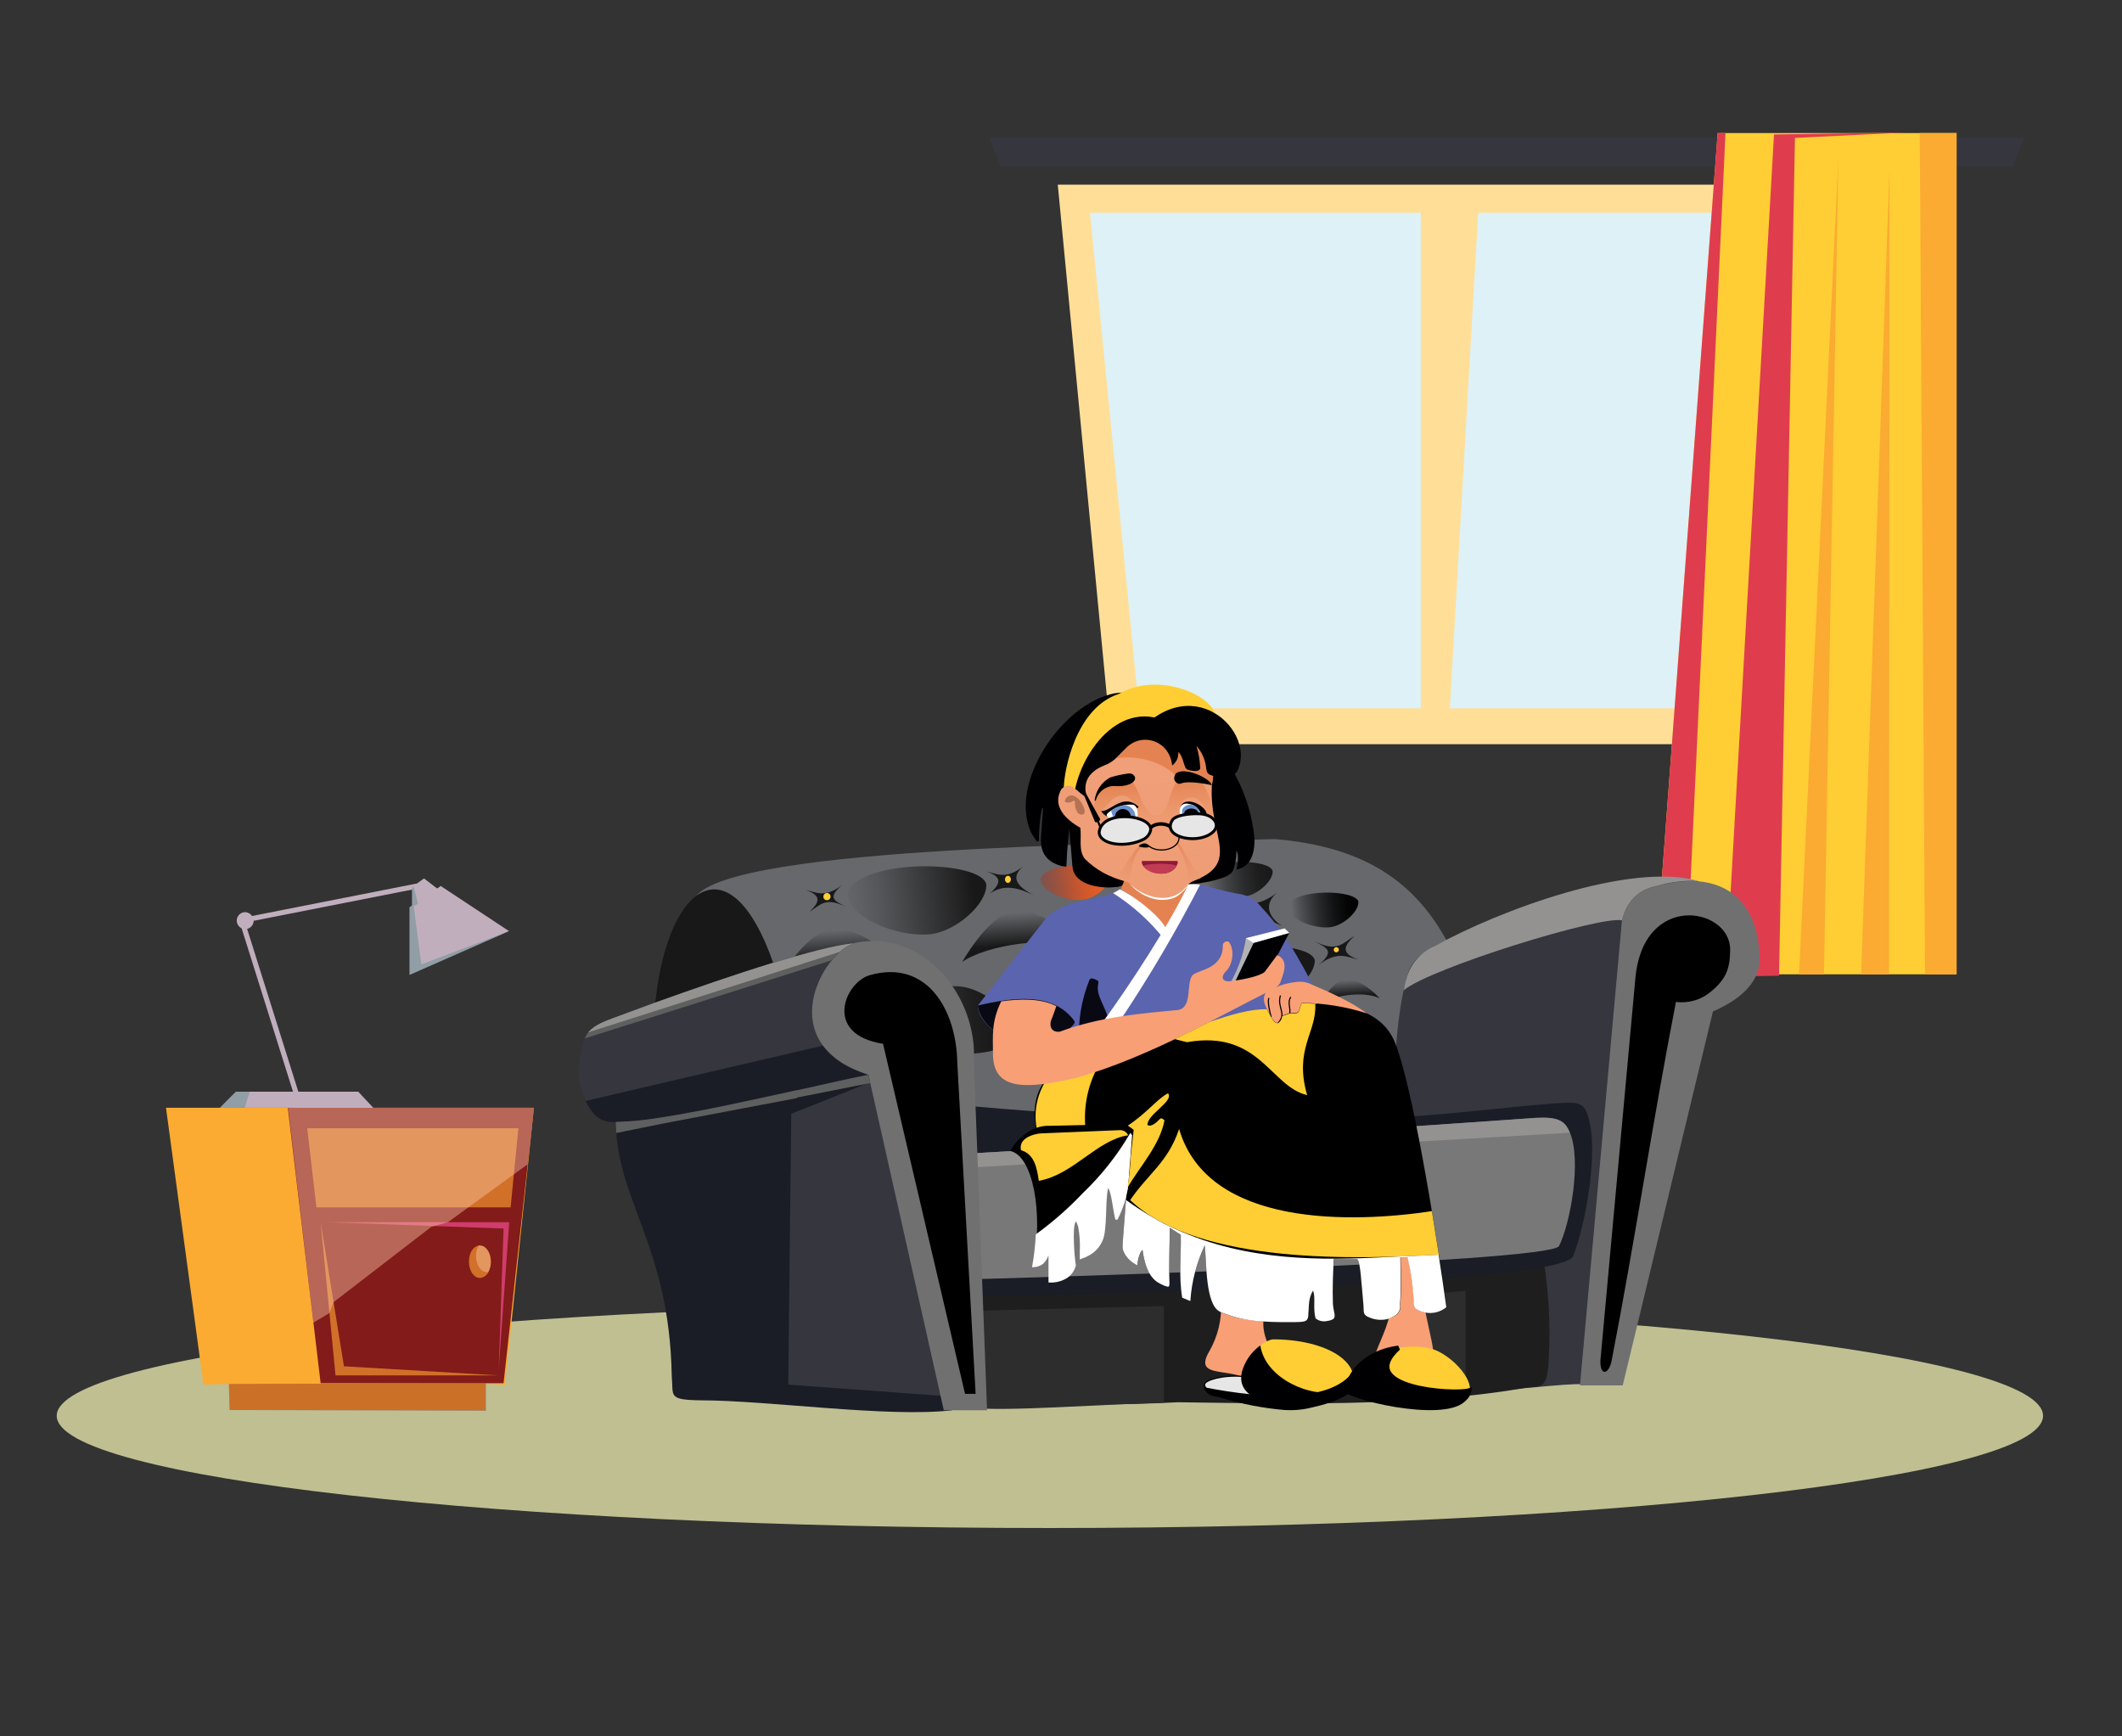 <svg width="550" height="450" viewBox="0 0 550 450" fill="none" xmlns="http://www.w3.org/2000/svg">
<rect x="0" y="0" width="550" height="450" fill="#333333" stroke="none"/>
<path d="M272.121 395.998C414.289 395.998 529.539 382.978 529.539 366.917C529.539 350.856 414.289 337.836 272.121 337.836C129.953 337.836 14.703 350.856 14.703 366.917C14.703 382.978 129.953 395.998 272.121 395.998Z" fill="#BFBF92"/>
<path d="M524.73 35.627L521.69 43.103H259.387L256.347 35.627H524.73Z" fill="#35363E"/>
<path d="M452.587 192.868L462.58 47.861H274.164L288.082 192.868H452.587Z" fill="#FFDF98"/>
<path d="M445 183.561L454.108 55.139H282.513L295.184 183.561H445Z" fill="#DDF1F6"/>
<path d="M383.473 49.07L375.648 185.791H368.26V49.07H383.473Z" fill="#FFDF98"/>
<path d="M428.876 252.501H507.124V34.48H445.199L428.876 252.501Z" fill="#FFCE34"/>
<g style="mix-blend-mode:screen">
<path d="M447.305 253.074L461.11 252.874L465.234 35.739L494.465 34.318L459.802 34.842L447.305 253.074Z" fill="#DF3D4E"/>
</g>
<g style="mix-blend-mode:screen">
<path d="M428.876 252.501H437.063L447.23 34.48H445.199L428.876 252.501Z" fill="#DF3D4E"/>
</g>
<path d="M507.123 34.48H497.579L498.95 252.501H507.123V34.48Z" fill="#FBAB31"/>
<path d="M489.742 43.59L482.378 252.502H489.629L489.742 43.59Z" fill="#FBAB31"/>
<path d="M466.293 252.5H472.76L476.486 40.959L466.293 252.5Z" fill="#FBAB31"/>
<path d="M59.496 365.424L59.322 358.658L52.73 358.845L43.024 287.09H138.391L130.89 358.845L125.757 358.658V365.424H59.496Z" fill="#FBAB31"/>
<g style="mix-blend-mode:screen">
<path d="M74.597 287.09L83.107 358.472H130.516L138.391 287.09H74.597Z" fill="#821B19"/>
</g>
<path d="M79.631 292.396L82.011 312.893H132.348L134.366 292.396H79.631Z" fill="#D17028"/>
<path d="M83.107 316.742L86.957 356.451H129.233L89.15 354.084L83.107 316.742Z" fill="#D17028"/>
<g style="mix-blend-mode:screen" opacity="0.71">
<path d="M84.764 316.742H131.987L129.233 355.355L130.516 318.387L84.764 316.742Z" fill="#EF498D"/>
</g>
<path d="M127.227 326.985C127.241 327.933 127.009 328.869 126.554 329.701C126.359 330.122 126.055 330.482 125.674 330.745C125.293 331.008 124.848 331.164 124.386 331.197C122.816 331.197 121.545 329.315 121.545 326.985C121.545 324.655 122.641 323.06 124.037 322.811H124.373C125.956 322.774 127.227 324.668 127.227 326.985Z" fill="#D17028"/>
<g style="mix-blend-mode:overlay" opacity="0.44">
<path d="M127.226 326.985C127.241 327.933 127.009 328.869 126.553 329.701C126.442 329.713 126.329 329.713 126.217 329.701C124.647 329.701 123.376 327.807 123.376 325.49C123.368 324.542 123.599 323.608 124.049 322.773H124.385C125.955 322.773 127.226 324.667 127.226 326.985Z" fill="#FCC6A6"/>
</g>
<g style="mix-blend-mode:multiply" opacity="0.41">
<path d="M59.495 365.423L59.32 358.658L125.942 358.471V365.61L59.495 365.423Z" fill="#821B19"/>
</g>
<g style="mix-blend-mode:overlay" opacity="0.44">
<path d="M136.771 301.73L116.1 316.744L111.802 317.94L86.459 337.465L85.387 340.28L81.238 342.772L74.697 287.09H138.391L136.771 301.73Z" fill="#FCC6A6"/>
</g>
<path d="M131.924 241.301L131.725 241.388L106.158 252.639V235.12L106.806 234.672L108.214 233.713L113.297 230.261L114.232 229.613L131.924 241.301Z" fill="#C1AEBD"/>
<path d="M76.69 285.295L61.838 238.072L107.989 228.977L108.25 230.26L63.532 239.069L77.948 284.908L76.69 285.295Z" fill="#C1AEBD"/>
<path d="M96.762 287.101L63.445 287.088H57.003L61.153 282.914H92.85L96.762 287.101Z" fill="#C1AEBD"/>
<path d="M114.455 231.145L107.39 235.992L106.805 236.391V229.874L107.166 229.612L109.907 227.656L113.296 230.26L114.455 231.145Z" fill="#C1AEBD"/>
<path d="M65.738 238.795C65.697 239.218 65.534 239.62 65.269 239.952C65.004 240.284 64.648 240.532 64.245 240.665C63.842 240.799 63.408 240.812 62.997 240.704C62.587 240.596 62.216 240.371 61.931 240.057C61.645 239.742 61.458 239.351 61.39 238.932C61.323 238.512 61.379 238.082 61.551 237.694C61.723 237.306 62.004 236.976 62.361 236.745C62.717 236.513 63.133 236.39 63.557 236.391C64.165 236.423 64.734 236.694 65.143 237.144C65.551 237.594 65.765 238.188 65.738 238.795Z" fill="#C1AEBD"/>
<g style="mix-blend-mode:multiply" opacity="0.38">
<path d="M131.725 241.388L106.158 252.639V235.12L106.806 234.672V230.124L107.167 229.613L108.214 233.713L108.338 234.211L107.242 234.859L107.391 235.993L109.21 249.935L131.725 241.388Z" fill="#418380"/>
</g>
<g style="mix-blend-mode:multiply" opacity="0.38">
<path d="M64.728 282.914L63.445 287.088H57.003L61.153 282.914H64.728Z" fill="#418380"/>
</g>
<path fill-rule="evenodd" clip-rule="evenodd" d="M330.382 217.451C373.592 221.04 380.408 249.572 389.74 291.35L207.492 301.318C206.246 283.438 203.293 235.941 179.707 233.699C182.971 219.619 287.907 218.784 330.382 217.451Z" fill="#66686C"/>
<path fill-rule="evenodd" clip-rule="evenodd" d="M170.013 258.42C167.197 273.259 172.817 294.129 175.408 307.748C185.675 305.58 197.225 304.72 207.492 302.552C206.844 289.881 206.807 265.509 200.34 249.337C189.451 218.424 173.539 228.454 170.013 258.42Z" fill="#181818"/>
<path fill-rule="evenodd" clip-rule="evenodd" d="M159.571 289.792L226.218 275.713C233.071 305.043 239.924 336.155 246.789 365.485C230.23 367.429 199.243 362.931 181.687 362.906C172.965 362.794 174.598 361.785 174.112 356.738C173.539 322.362 159.571 311.36 159.571 289.792Z" fill="#1A1D26"/>
<path fill-rule="evenodd" clip-rule="evenodd" d="M150.626 272.387C149.906 275.006 149.776 277.752 150.243 280.428C150.711 283.103 151.765 285.642 153.329 287.862C153.92 288.73 154.71 289.443 155.634 289.942C156.558 290.441 157.588 290.71 158.637 290.728C171.533 291.376 211.03 281.196 226.244 278.268C232.175 270.269 230.468 254.482 223.677 244.365C214.145 243.879 178.585 256.576 158.687 263.927C152.931 266.045 151.573 267.553 150.626 272.387Z" fill="#35363E"/>
<path fill-rule="evenodd" clip-rule="evenodd" d="M358.367 360.028C363.251 326.773 357.931 273.47 365.095 251.765C367.425 245.872 374.689 244.09 381.007 241.137C396.693 233.898 422.634 224.491 440.327 228.416C433.375 271.028 420.242 316.494 413.277 359.044C408.194 357.175 377.779 363.417 358.367 360.028Z" fill="#35363E"/>
<path fill-rule="evenodd" clip-rule="evenodd" d="M252.871 328.268L399.347 322.475C401.324 332.467 402.007 342.672 401.378 352.839C400.979 361.062 398.799 358.882 394.588 359.804C365.544 364.713 332.289 363.741 305.251 363.405C272.183 365.149 254.366 361.897 252.92 364.763C252.895 352.602 252.879 340.437 252.871 328.268Z" fill="#1E1E1E"/>
<path fill-rule="evenodd" clip-rule="evenodd" d="M245.681 286.092C246.079 299.548 246.416 322.599 246.815 336.055C264.158 335.607 401.315 333.725 407.67 325.726C410.76 318.163 414.622 298.115 411.52 289.032C410.274 285.294 408.504 285.655 402.574 285.979C388.046 287.126 373.206 289.194 358.317 289.717C320.732 290.972 283.106 289.761 245.681 286.092Z" fill="#1A1D26"/>
<path fill-rule="evenodd" clip-rule="evenodd" d="M245.606 299.261C246.005 310.06 246.4 320.858 246.79 331.657C261.007 331.358 401.702 327.209 404.082 322.935C407.085 316.867 409.925 300.806 406.91 293.517C405.664 290.515 403.97 289.418 398.188 289.68C347.141 293.318 298.61 296.284 245.606 299.261Z" fill="#787878"/>
<path fill-rule="evenodd" clip-rule="evenodd" d="M266.04 301.728C265.45 300.361 264.524 299.165 263.349 298.252L253.306 298.825L249.431 299.049L245.693 299.261H245.581C245.581 300.507 245.668 301.753 245.718 302.924H245.805L249.543 302.7L253.356 302.476L266.04 301.728Z" fill="#939291"/>
<path fill-rule="evenodd" clip-rule="evenodd" d="M225.907 280.336L205.087 288.647L204.302 358.845L244.522 361.785L225.907 280.336Z" fill="#35363E"/>
<path fill-rule="evenodd" clip-rule="evenodd" d="M252.883 339.705L301.663 338.459V363.54C285.304 363.914 259.574 365.933 251.725 364.786L252.883 339.705Z" fill="#2D2D2D"/>
<path fill-rule="evenodd" clip-rule="evenodd" d="M202.459 253.011C204.951 248.824 210.184 241.435 216.165 240.551C223.989 240.9 231.764 248.027 234.281 251.017C225.647 246.544 208.215 248.824 202.459 253.011Z" fill="url(#paint0_linear_4649_23961)"/>
<path fill-rule="evenodd" clip-rule="evenodd" d="M227.552 266.53C227.552 259.901 240.498 254.942 248.734 255.64C255.599 256.238 263.76 263.527 263.561 268.56C262.34 274.765 231.49 275.563 227.552 266.53Z" fill="url(#paint1_linear_4649_23961)"/>
<path fill-rule="evenodd" clip-rule="evenodd" d="M312.678 250.446C312.678 255.629 322.795 259.504 329.199 258.956C334.557 258.495 340.936 252.801 340.774 248.864C339.865 243.992 315.755 243.394 312.678 250.446Z" fill="#181818"/>
<path fill-rule="evenodd" clip-rule="evenodd" d="M221.473 244.376C238.991 240.638 253.444 257.808 252.422 275.314L255.836 365.485H244.623L225.073 278.504C199.892 270.504 213.174 246.831 221.473 244.376Z" fill="#707071"/>
<path fill-rule="evenodd" clip-rule="evenodd" d="M225.384 252.738C240.112 248.501 247.912 261.547 248.123 275.477L252.871 361.225H250.129L228.873 270.505C213.311 268.088 218.93 254.657 225.384 252.738Z" fill="black"/>
<path fill-rule="evenodd" clip-rule="evenodd" d="M409.514 359.044L420.391 238.533C421.75 233.076 425.251 230.36 429.562 229.612C447.628 224.716 456.076 234.472 456.076 248.912C455.927 253.66 452.525 258.432 443.978 262.12L420.591 359.044H409.514Z" fill="#707071"/>
<path fill-rule="evenodd" clip-rule="evenodd" d="M414.809 352.589L423.842 253.858C425.724 230.957 448.438 235.094 448.438 246.071C448.438 251.129 447.279 253.783 443.554 256.898C442.306 257.979 440.844 258.784 439.264 259.258C437.683 259.733 436.02 259.867 434.383 259.652C428.427 290.253 423.668 322.037 417.712 352.651C417.014 356.215 414.672 356.763 414.809 352.589Z" fill="black"/>
<path fill-rule="evenodd" clip-rule="evenodd" d="M398.201 289.719L389.479 290.33L367.051 291.875C367.051 292.099 367.151 292.336 367.188 292.56C367.413 293.632 367.624 294.728 367.836 295.837L406.848 293.557C405.689 290.517 403.969 289.42 398.201 289.719Z" fill="#939291"/>
<path fill-rule="evenodd" clip-rule="evenodd" d="M364.248 335.82L379.873 334.574V359.643C374.639 360.017 369.581 359.132 364.248 359.643V335.82Z" fill="#2D2D2D"/>
<path fill-rule="evenodd" clip-rule="evenodd" d="M249.369 249.311C251.861 245.124 257.418 236.739 263.411 235.842C271.248 236.191 279.023 243.318 281.54 246.308C272.881 241.86 255.126 245.124 249.369 249.311Z" fill="url(#paint2_linear_4649_23961)"/>
<path fill-rule="evenodd" clip-rule="evenodd" d="M342.02 260.201C343.266 258.17 345.92 254.108 348.823 253.672C352.623 253.846 356.386 257.31 357.607 258.743C353.408 256.587 344.799 258.17 342.02 260.201Z" fill="url(#paint3_linear_4649_23961)"/>
<path fill-rule="evenodd" clip-rule="evenodd" d="M311.506 226.809C311.506 230.198 318.11 232.728 322.296 232.379C325.81 232.08 329.971 228.354 329.859 225.775C329.286 222.598 313.512 222.199 311.506 226.809Z" fill="url(#paint4_linear_4649_23961)"/>
<path fill-rule="evenodd" clip-rule="evenodd" d="M269.666 227.655C269.666 231.044 276.282 233.573 280.456 233.212C283.97 232.913 288.131 229.2 288.032 226.621C287.434 223.444 271.684 223.045 269.666 227.655Z" fill="url(#paint5_linear_4649_23961)"/>
<path fill-rule="evenodd" clip-rule="evenodd" d="M333.722 234.769C333.722 238.146 340.338 240.688 344.524 240.326C348.025 240.027 352.187 236.302 352.087 233.735C351.489 230.545 335.74 230.159 333.722 234.769Z" fill="url(#paint6_linear_4649_23961)"/>
<path fill-rule="evenodd" clip-rule="evenodd" d="M320.29 233.875C322.943 234.435 326.445 234.871 331.042 231.32C326.843 234.821 329.659 238.422 332.45 240.042C327.205 237.45 324.214 237.687 321.237 239.581C323.492 237.388 324.949 235.469 320.29 233.875Z" fill="#181818"/>
<path fill-rule="evenodd" clip-rule="evenodd" d="M325.547 236.142C325.774 236.123 325.985 236.015 326.134 235.843C326.283 235.671 326.359 235.447 326.345 235.22C326.359 234.991 326.283 234.766 326.135 234.591C325.986 234.417 325.775 234.307 325.547 234.285C325.32 234.307 325.111 234.418 324.964 234.592C324.817 234.767 324.745 234.992 324.762 235.22C324.745 235.446 324.818 235.67 324.965 235.842C325.112 236.015 325.321 236.123 325.547 236.142Z" fill="#F26122"/>
<path fill-rule="evenodd" clip-rule="evenodd" d="M319.604 224.641C320.075 223.024 320.252 221.336 320.127 219.657C321.299 220.505 321.373 222.311 320.875 224.953C322.52 224.492 324.862 223.246 324.862 217.477C324.341 211.68 322.645 206.05 319.878 200.93C316.826 189.953 306.073 177.531 288.853 179.985C275.285 182.789 261.866 202.974 267.46 215.496C267.859 216.38 268.569 217.128 268.993 217.988C268.905 214.972 269.454 209.64 270.077 208.817L270.675 209.415C270.5 211.683 270.338 213.938 270.164 216.206C269.989 218.698 270.014 220.679 272.008 222.56C273.184 223.512 274.605 224.112 276.107 224.292C276.261 220.122 276.636 215.963 277.228 211.833L278.263 224.579C278.749 229.563 286.424 230.011 289.302 229.563C290.673 229.7 292.13 227.968 293.551 228.18L306.97 228.853C310.491 228.843 313.984 228.232 317.299 227.046C318.819 226.273 319.317 225.912 319.604 224.641Z" fill="#000002" stroke="#000002" stroke-width="0.598" stroke-miterlimit="2.61"/>
<path fill-rule="evenodd" clip-rule="evenodd" d="M275.709 204.655H278.625C280.992 193.08 292.617 178.601 306.61 189.578L314.596 186.376C316.914 181.803 301.451 173.231 289.951 179.847C278.999 183.398 275.709 199.347 275.709 204.655Z" fill="#FFCE34"/>
<path fill-rule="evenodd" clip-rule="evenodd" d="M291.732 227.42L290.287 230.934C295.532 234.011 299.793 237.662 301.999 241.213C304.85 236.956 307.074 232.311 308.602 227.42H291.732Z" fill="#E48351"/>
<path fill-rule="evenodd" clip-rule="evenodd" d="M281.677 206.55C280.219 201.679 283.583 199.473 286.087 198.414C287.342 197.987 288.481 197.275 289.414 196.333L292.429 193.318C298.074 188.608 304.179 194.863 303.817 198.389C304.344 197.972 304.764 197.436 305.044 196.826C305.323 196.215 305.454 195.547 305.425 194.876C307.157 196.483 306.671 199.398 307.805 199.461L310.072 199.797C310.807 199.872 311.007 199.934 311.094 198.825C311.041 196.953 310.718 195.098 310.135 193.318C311.746 195.15 312.656 197.494 312.701 199.934L314.371 201.068C312.128 215.883 322.831 223.496 308.839 228.479C308.239 228.781 307.751 229.266 307.443 229.862C304.241 234.846 297.475 233.862 293.189 229.327C292.775 228.813 292.2 228.453 291.557 228.305C287.601 227.411 283.983 225.405 281.128 222.524C279.471 220.256 280.381 217.191 280.007 214.525C276.269 212.406 272.531 208.893 275.135 204.457C277.752 201.915 279.446 205.902 281.677 206.55Z" fill="url(#paint7_linear_4649_23961)"/>
<path fill-rule="evenodd" clip-rule="evenodd" d="M289.415 196.457C298.722 195.286 304.865 200.594 304.566 201.129L314.11 203.472C314.557 201.534 314.582 199.523 314.182 197.575C313.782 195.627 312.967 193.788 311.793 192.183C304.84 191.037 295.595 189.691 292.069 193.492C291.683 194.65 290.474 195.273 289.415 196.457Z" fill="#E48351"/>
<path fill-rule="evenodd" clip-rule="evenodd" d="M291.682 194.066C306.634 171.439 325.573 188.608 320.9 199.361C320.808 199.615 320.686 199.857 320.539 200.084C320.289 200.374 319.972 200.601 319.617 200.744C317.971 201.508 316.098 201.623 314.371 201.068C313.038 200.619 312.814 200.42 312.614 198.987C312.395 196.884 311.524 194.902 310.123 193.318C310.652 195.111 310.973 196.959 311.082 198.825C311.207 200.158 309.2 199.897 307.793 199.461C306.758 199.137 306.846 196.159 305.413 194.876C305.462 195.549 305.341 196.224 305.06 196.839C304.779 197.453 304.347 197.986 303.805 198.389C303.12 191.624 295.545 189.68 291.682 194.066Z" fill="#000002"/>
<path fill-rule="evenodd" clip-rule="evenodd" d="M293.502 202.636C294.934 204.418 295.52 206.822 296.243 208.193C299.009 213.414 301.8 211.42 302.896 207.57C303.382 205.863 304.217 203.384 304.927 202.785C305.817 202.212 306.827 201.85 307.879 201.727C308.93 201.604 309.996 201.723 310.995 202.075C313.405 205.127 314.531 208.997 314.135 212.865L303.332 214.261C302.549 213.785 301.641 213.552 300.725 213.592C299.809 213.632 298.926 213.943 298.186 214.485H285.502C284.705 212.965 284.256 211.445 283.409 209.912C283.535 207.645 284.412 205.484 285.901 203.77C288.27 202.66 290.912 202.266 293.502 202.636Z" fill="url(#paint8_linear_4649_23961)"/>
<path fill-rule="evenodd" clip-rule="evenodd" d="M293.264 200.669C295.32 201.703 293.264 203.97 288.729 203.534C287.593 203.557 286.498 203.958 285.615 204.674C284.733 205.389 284.114 206.378 283.857 207.484C283.996 206.267 284.424 205.101 285.107 204.084C285.79 203.067 286.707 202.229 287.782 201.64C289.123 201.207 290.498 200.89 291.893 200.693C292.342 200.58 292.811 200.571 293.264 200.669Z" fill="#000002" stroke="#000002" stroke-width="0.299" stroke-miterlimit="2.61"/>
<path fill-rule="evenodd" clip-rule="evenodd" d="M305.687 200.008C308.179 199.298 313.537 201.715 314.11 203.472C311.867 203.023 307.955 202.363 306.223 202.998C305.538 203.198 305.7 203.198 305.214 202.998C304.87 202.852 304.597 202.578 304.453 202.233C304.308 201.889 304.304 201.502 304.441 201.154C304.703 200.357 304.927 200.232 305.687 200.008Z" fill="#000002"/>
<path fill-rule="evenodd" clip-rule="evenodd" d="M290.287 230.421C286.637 233.275 274.688 232.814 270.551 238.682L253.444 260.586C253.444 264.063 257.394 267.14 259.362 268.374L270.788 274.691C293.489 277.594 319.555 265.695 342.257 258.942C338.756 252.712 334.357 242.943 326.994 235.156C324.863 232.527 323.405 232.004 319.792 231.418C315.842 230.733 310.759 228.627 307.968 229.263C306.248 233.1 305.015 237.411 301.999 241C302.099 238.944 294.897 232.751 290.287 230.421Z" fill="#5B64AE"/>
<path fill-rule="evenodd" clip-rule="evenodd" d="M324.863 244.378L334.158 241.773L327.342 254.744L319.269 256.065L324.863 244.378Z" fill="#000002"/>
<path fill-rule="evenodd" clip-rule="evenodd" d="M318.073 256.076H319.319L324.913 244.389C324.265 243.965 323.605 243.554 322.945 243.143C322.24 247.746 320.581 252.152 318.073 256.076Z" fill="#B3B2B3"/>
<path fill-rule="evenodd" clip-rule="evenodd" d="M253.444 260.588C262.689 258.457 272.682 257.074 278.264 264.326C278.662 264.824 278.612 265.086 278.039 265.783C267.461 276.275 253.83 266.955 253.444 260.588Z" fill="#090914"/>
<path fill-rule="evenodd" clip-rule="evenodd" d="M316.502 337.539L327.79 340.131C326.657 344.928 328.426 347.818 330.395 352.428V357.325C328.924 357.213 326.333 358.995 322.919 357.225C317.673 354.522 309.462 357.026 313.424 350.223C315.636 346.374 316.704 341.974 316.502 337.539Z" fill="#F89F76"/>
<path fill-rule="evenodd" clip-rule="evenodd" d="M358.678 322.711H368.272C367.699 339.556 371.649 345.786 371.649 352.577L355.962 353.686C355.987 347.767 365.07 340.03 358.678 322.711Z" fill="#F89F76"/>
<path fill-rule="evenodd" clip-rule="evenodd" d="M273.815 277.058C274.163 273.42 332.973 259.827 338.381 259.889C350.305 259.889 358.715 262.605 361.681 270.505C365.904 281.207 371.723 315.634 374.95 338.784C374.014 339.538 372.893 340.029 371.704 340.207C370.515 340.384 369.3 340.241 368.185 339.793C366.39 339.021 366.577 338.697 366.465 336.591C366.259 332.967 365.729 329.368 364.883 325.838H363.026C363.026 328.729 363.275 333.214 362.951 338.011C363.061 338.657 362.952 339.321 362.64 339.897C362.328 340.473 361.833 340.928 361.232 341.189C360.311 341.697 359.287 341.991 358.236 342.049C357.186 342.108 356.136 341.928 355.164 341.525C353.058 340.74 353.582 340.042 353.407 338.136C352.884 332.504 352.61 326.661 351.775 326.324H345.695C345.57 329.626 345.358 333.8 345.508 337.887C345.62 340.653 347.065 341.886 344 342.347C343.479 342.474 342.935 342.477 342.412 342.358C341.889 342.24 341.401 342.001 340.985 341.662C340.262 338.921 341.06 336.267 340.337 334.473C339.029 336.616 339.328 338.634 339.091 341.189C338.854 342.235 338.804 342.621 335.964 342.634C329.559 342.634 322.258 342.709 316.24 339.955C312.352 338.186 312.751 326.81 312.278 322.723C310.14 327.27 308.872 332.176 308.54 337.189L306.422 336.304C305.5 330.772 306.185 325.44 306.06 320.007L303.182 318.163C303.182 322.86 302.945 326.885 303.12 332.193C303.22 334.012 302.696 333.439 301.724 333.177C299.731 332.28 297.139 331.183 296.155 323.919C295.445 324.455 294.909 326.337 294.797 327.919C293.467 327.285 292.344 326.287 291.557 325.041C290.934 323.87 290.897 323.483 291.046 321.515C291.744 312.444 292.446 303.365 293.152 294.278L291.545 291.96C283.047 292.184 277.091 292.409 268.594 292.633C267.784 289.132 267.784 283.388 271.285 279.662C272.581 277.881 271.709 277.781 273.815 277.058Z" fill="black"/>
<path fill-rule="evenodd" clip-rule="evenodd" d="M283.733 253.759L284.368 254.058C284.78 254.258 284.717 254.569 284.618 255.118C284.032 258.17 286.599 260.749 287.434 264.724L279.684 266.394C279.841 262.312 280.684 258.285 282.176 254.482C282.499 253.361 282.911 253.473 283.733 253.759Z" fill="#090914"/>
<path fill-rule="evenodd" clip-rule="evenodd" d="M288.493 231.455C293.473 234.613 297.894 238.575 301.576 243.18L302.323 241.236C302.323 239.168 295.533 233.012 290.225 230.471C289.681 230.854 289.101 231.183 288.493 231.455Z" fill="white"/>
<path fill-rule="evenodd" clip-rule="evenodd" d="M311.057 229.277C304.871 241.281 298.015 252.928 290.524 264.164L286.063 264.55C292.218 256.202 303.731 238.646 307.967 229.227C308.995 229.102 310.034 229.119 311.057 229.277Z" fill="white"/>
<path fill-rule="evenodd" clip-rule="evenodd" d="M271.349 279.663C275.934 278.555 280.07 277.446 284.618 276.324C281.974 281.178 280.825 286.705 281.316 292.21L268.72 292.547C268.29 290.332 268.301 288.054 268.752 285.843C269.203 283.633 270.085 281.533 271.349 279.663Z" fill="#FFCE34"/>
<path fill-rule="evenodd" clip-rule="evenodd" d="M259.511 259.516C256.895 264.811 257.368 268.586 257.368 273.072C257.368 282.815 266.09 282.242 278.787 279.389C298.074 274.006 317.549 262.419 329.261 256.75C330.266 256.382 331.136 255.717 331.753 254.843C332.351 252.974 334.469 248.962 331.018 247.529L327.778 251.89C326.308 253.136 321.486 253.971 318.919 254.295C317.088 254.519 316.166 253.448 317.673 251.803C319.468 250.196 320.165 246.146 318.483 244.09C318.097 243.704 316.951 244.215 316.951 244.875C317.05 251.255 310.571 251.23 309.089 252.738C307.344 254.781 309.201 261.061 305.351 261.746C295.607 262.655 285.154 263.49 274.687 267.365C272.37 267.664 271.697 265.658 272.769 263.627L273.79 260.749C269.853 258.681 264.246 258.83 259.511 259.516Z" fill="#F89F76"/>
<path fill-rule="evenodd" clip-rule="evenodd" d="M261.866 298.291C267.598 299.537 270.451 313.728 267.847 328.119C270.775 327.945 271.323 325.877 272.058 323.572V332.081C276.02 332.081 277.852 330.25 278.55 327.982C278.108 324.88 277.957 321.743 278.101 318.613C278.263 316.719 278.849 314.787 279.771 317.84C280.419 319.958 280.107 323.833 280.257 325.989C281.621 325.62 282.864 324.9 283.863 323.901C284.862 322.902 285.582 321.658 285.951 320.295C286.811 316.332 286.188 308.769 287.346 307.199C288.592 309.916 288.804 313.205 289.452 315.996C293.838 307.274 292.38 300.533 293.838 292.808L291.608 291.301L272.17 291.762C270.897 291.707 269.625 291.91 268.432 292.36C265.623 293.517 263.302 295.613 261.866 298.291Z" fill="black"/>
<path fill-rule="evenodd" clip-rule="evenodd" d="M330.183 347.107C327.18 346.97 319.044 354.222 323.118 360.664C329.597 366.208 342.705 362.146 348.773 359.218C350.804 358.346 351.576 357.424 350.131 354.633C347.377 349.649 338.606 347.107 330.183 347.107Z" fill="#FFCE34"/>
<path fill-rule="evenodd" clip-rule="evenodd" d="M324.8 362.234C324.8 361.187 323.554 358.571 322.894 356.814C320.128 356.39 315.568 356.652 313.038 357.948C311.568 358.708 312.39 359.518 312.926 360.103C315.842 362.097 322.545 362.234 324.8 362.234Z" fill="#E5E6E5" stroke="#000002" stroke-width="0.299" stroke-miterlimit="2.61"/>
<path fill-rule="evenodd" clip-rule="evenodd" d="M326.657 348.678C328.065 357.761 340.587 362.197 345.621 360.577C336.737 366.395 317.125 364.651 322.657 353.487C323.563 351.572 324.939 349.917 326.657 348.678Z" fill="#000002"/>
<path fill-rule="evenodd" clip-rule="evenodd" d="M349.358 360.577C357.482 359.431 368.696 365.486 377.318 363.418C385.205 361.823 378.813 353.201 372.82 350.235C366.054 346.896 349.358 350.235 349.358 360.577Z" fill="#FFCE34"/>
<path fill-rule="evenodd" clip-rule="evenodd" d="M362.454 349.312C350.954 359.841 376.808 361.511 380.758 360.389C379.138 368.625 357.333 359.43 349.359 360.389C349.222 356.439 353.62 350.484 362.454 349.312Z" fill="#000002" stroke="#000002" stroke-width="1.196" stroke-miterlimit="2.61"/>
<path fill-rule="evenodd" clip-rule="evenodd" d="M348.86 361.075C355.09 364.34 380.745 369.274 380.745 360.577C370.715 361.636 350.306 358.309 348.86 361.075Z" fill="#000002"/>
<path fill-rule="evenodd" clip-rule="evenodd" d="M311.955 359.493C328.003 362.657 344.749 363.393 350.58 355.643C354.318 360.564 346.107 363.405 340.126 364.738C337.768 365.343 335.329 365.571 332.899 365.411C327.406 364.942 321.977 363.898 316.702 362.296C314.521 361.686 313.774 362.084 312.341 360.327C312.156 360.079 312.024 359.795 311.955 359.493Z" fill="#000002"/>
<path fill-rule="evenodd" clip-rule="evenodd" d="M305.612 292.584C302.684 301.306 297.65 304.072 292.928 311.024C310.97 328.057 352.735 326.25 372.932 325.166L371.125 313.878C350.754 316.955 313.088 318.189 305.612 292.584Z" fill="#FFCE34"/>
<path fill-rule="evenodd" clip-rule="evenodd" d="M275.995 207.483C276.631 205.714 278.562 205.689 279.895 207.483C281.988 210.236 281.141 211.943 279.384 210.722C278.798 209.888 278.533 208.871 278.637 207.857C278.637 207.483 278.412 207.408 277.951 207.682C276.954 208.255 275.858 207.981 275.995 207.483Z" fill="#B47353"/>
<path fill-rule="evenodd" clip-rule="evenodd" d="M354.205 262.604C350.168 259.527 344.237 256.985 339.926 255.128C338.667 254.496 337.241 254.278 335.851 254.505C333.089 254.79 330.433 255.725 328.101 257.234C326.781 259.302 328.326 261.271 329.223 263.078C329.622 263.838 330.207 265.121 331.179 265.096C331.902 264.822 332.188 263.912 332.35 263.215L334.281 262.542C337.097 262.542 336.35 262.542 337.359 259.9C343.078 259.956 348.756 260.868 354.205 262.604Z" fill="#F89F76"/>
<path fill-rule="evenodd" clip-rule="evenodd" d="M294.236 208.407C289.613 202.638 286.623 209.964 285.514 210.089C285.776 211.36 291.071 207.335 294.236 208.407Z" fill="#EE9F79"/>
<path fill-rule="evenodd" clip-rule="evenodd" d="M295.146 209.128C293.165 210.772 288.63 209.663 287.035 211.619C286.354 211.335 285.788 210.83 285.428 210.187C287.895 210.373 291.134 205.315 295.146 209.128Z" fill="#000002"/>
<path fill-rule="evenodd" clip-rule="evenodd" d="M293.589 208.531C295.134 208.755 295.034 211.646 294.585 212.455H288.717C288.087 212.355 287.501 212.069 287.035 211.633C286.711 211.234 286.773 211.06 287.234 210.649C288.99 209.132 291.274 208.371 293.589 208.531Z" fill="white"/>
<path fill-rule="evenodd" clip-rule="evenodd" d="M288.006 210.05C288.717 213.95 290.61 211.42 292.143 211.894L294.236 212.031C294.295 211.609 294.263 211.18 294.141 210.773C294.02 210.365 293.812 209.988 293.532 209.668C293.252 209.347 292.906 209.091 292.518 208.916C292.13 208.741 291.709 208.652 291.283 208.654C290.107 208.889 288.991 209.364 288.006 210.05Z" fill="#6B8FC9"/>
<path fill-rule="evenodd" clip-rule="evenodd" d="M291.384 213.713C291.768 213.649 292.126 213.476 292.415 213.215C292.705 212.955 292.914 212.616 293.017 212.241C293.121 211.865 293.115 211.468 293 211.095C292.885 210.723 292.666 210.391 292.369 210.139C292.072 209.887 291.709 209.725 291.323 209.673C290.937 209.62 290.544 209.679 290.19 209.843C289.836 210.006 289.537 210.268 289.327 210.596C289.116 210.924 289.004 211.305 289.004 211.695C289.058 212.276 289.337 212.812 289.782 213.189C290.227 213.567 290.802 213.755 291.384 213.713Z" fill="#000002"/>
<path fill-rule="evenodd" clip-rule="evenodd" d="M285.502 214.298L284.705 212.566L284.269 212.853L285.103 214.759L285.502 214.298Z" fill="#000002"/>
<path d="M297.826 214.886C299.545 212.705 303.42 213.515 303.806 214.886" stroke="#000002" stroke-width="0.897" stroke-miterlimit="2.61"/>
<path fill-rule="evenodd" clip-rule="evenodd" d="M284.891 215.631C285.651 209.613 298.896 211.196 298.223 215.233C298.003 216.089 297.475 216.834 296.74 217.326C292.043 219.942 284.866 218.933 284.891 215.631Z" fill="#E5E6E5" stroke="#000002" stroke-width="0.748" stroke-miterlimit="2.61"/>
<path fill-rule="evenodd" clip-rule="evenodd" d="M312.665 211.222C311.793 205.141 306.373 205.914 305.986 209.104C308.005 207.272 311.967 209.515 312.665 211.222Z" fill="#EE9F79"/>
<path fill-rule="evenodd" clip-rule="evenodd" d="M305.924 209.253L306.485 208.643C308.217 208.643 309.052 207.87 310.123 209.777C310.472 211.508 312.167 211.334 312.715 211.521C313.462 209.104 306.934 205.702 305.924 209.253Z" fill="#000002"/>
<path fill-rule="evenodd" clip-rule="evenodd" d="M306.074 211.731C305.388 210.31 305.637 207.993 307.868 208.292C311.045 208.703 311.107 211.108 311.793 211.855L306.074 211.731Z" fill="white"/>
<path fill-rule="evenodd" clip-rule="evenodd" d="M306.497 211.521C306.497 210.749 305.7 209.166 308.254 208.506C308.631 208.491 309.006 208.558 309.355 208.701C309.704 208.845 310.018 209.061 310.276 209.337C310.533 209.612 310.729 209.94 310.848 210.297C310.968 210.655 311.01 211.034 310.97 211.409L306.497 211.521Z" fill="#6B8FC9"/>
<path fill-rule="evenodd" clip-rule="evenodd" d="M308.765 212.031C309.761 212.031 310.584 211.445 310.584 210.785C310.584 210.125 309.761 209.539 308.765 209.539C307.768 209.539 306.933 210.125 306.933 210.785C306.933 211.445 307.755 212.031 308.765 212.031Z" fill="#000002"/>
<path fill-rule="evenodd" clip-rule="evenodd" d="M303.993 212.357C300.841 216.805 309.737 218.873 313.774 216.095C316.864 214.126 314.721 211.036 310.883 210.899C307.93 210.787 304.915 211.347 303.993 212.357Z" fill="#E5E6E5" stroke="#000002" stroke-width="0.748" stroke-miterlimit="2.61"/>
<path fill-rule="evenodd" clip-rule="evenodd" d="M280.693 205.415L283.833 213.04C284.104 213.117 284.394 213.087 284.644 212.957C284.894 212.828 285.085 212.608 285.179 212.343L281.179 205.104L280.693 205.415Z" fill="#000002"/>
<path fill-rule="evenodd" clip-rule="evenodd" d="M296.131 219.37C293.377 221.75 293.564 225.151 292.455 228.727C291.57 228.366 289.963 227.892 288.917 227.481C291.408 225.276 293.788 220.429 295.296 219.158C295.645 219.283 295.819 219.283 296.131 219.37Z" fill="url(#paint9_linear_4649_23961)"/>
<path fill-rule="evenodd" clip-rule="evenodd" d="M295.196 219.282C295.588 218.956 296.086 218.788 296.595 218.808C297.103 218.829 297.586 219.038 297.95 219.394C297.713 219.855 295.433 219.631 295.196 219.282Z" fill="#000002"/>
<path fill-rule="evenodd" clip-rule="evenodd" d="M304.84 218.885C306.198 220.293 308.03 224.218 307.905 229.152C308.919 228.443 310.037 227.897 311.22 227.532C309.114 224.485 307.163 221.333 305.376 218.088L304.84 218.885Z" fill="url(#paint10_linear_4649_23961)"/>
<path d="M305.612 216.977C305.612 220.204 300.404 221.2 297.962 219.394C297.389 218.97 297.027 218.634 296.454 218.733C296.018 218.808 295.609 218.997 295.271 219.282" stroke="#000002" stroke-width="0.311" stroke-miterlimit="2.61"/>
<path fill-rule="evenodd" clip-rule="evenodd" d="M322.894 243.131L332.973 240.602L334.157 241.773L324.862 244.377L322.894 243.131Z" fill="white"/>
<path fill-rule="evenodd" clip-rule="evenodd" d="M280.917 309.367C277.202 313.299 273.131 316.877 268.756 320.058C268.629 322.758 268.325 325.446 267.847 328.107C268.621 328.085 269.373 327.843 270.015 327.409C271.522 326.238 271.771 323.982 272.058 323.559V332.081C273.603 332.156 275.133 331.756 276.444 330.935C276.994 330.545 277.471 330.059 277.852 329.502C278.157 329.032 278.392 328.52 278.55 327.982C278.283 326.111 278.121 324.227 278.064 322.338C277.992 321.093 277.992 319.845 278.064 318.6C278.226 316.706 278.811 314.775 279.733 317.827C280.137 319.962 280.283 322.137 280.169 324.306C280.169 324.83 280.169 325.39 280.169 325.976C280.936 325.708 281.674 325.365 282.375 324.954C283.24 324.449 283.994 323.775 284.593 322.972C285.193 322.17 285.625 321.255 285.863 320.282C286.723 316.32 286.1 308.757 287.259 307.187C288.206 308.719 288.505 311.323 288.929 313.765C289.053 314.525 289.19 315.273 289.365 315.983C290.229 314.265 290.934 312.472 291.47 310.626C291.682 309.716 291.869 308.806 292.068 307.897C292.417 303.362 292.766 298.814 293.127 294.278L293.015 294.129C289.697 299.737 285.626 304.864 280.917 309.367Z" fill="white" stroke="white" stroke-width="0.598" stroke-miterlimit="2.61"/>
<path fill-rule="evenodd" clip-rule="evenodd" d="M293.838 292.797L293.066 299.812C292.951 302.489 292.668 305.156 292.219 307.798C295.745 301.867 300.604 296.747 301.825 290.355C301.651 290.18 301.04 289.545 300.642 289.981C299.707 290.99 298.224 292.224 297.39 291.501C297.489 288.673 304.355 285.371 302.747 283.34C300.131 284.586 297.228 288.498 292.318 291.713L293.838 292.797Z" fill="#FFCE34"/>
<path fill-rule="evenodd" clip-rule="evenodd" d="M345.483 337.888C345.333 333.788 345.545 329.627 345.67 326.325H351.75C352.585 326.661 352.859 332.555 353.382 338.137C353.557 340.043 353.033 340.741 355.139 341.526C356.66 342.129 358.336 342.216 359.911 341.775C360.348 341.63 360.767 341.434 361.157 341.189C361.758 340.928 362.254 340.474 362.565 339.898C362.877 339.322 362.987 338.658 362.877 338.012C363.201 333.215 362.951 328.73 362.951 325.839H364.808C365.655 329.369 366.184 332.968 366.39 336.592C366.502 338.697 366.315 339.021 368.11 339.794C368.534 339.969 368.977 340.095 369.43 340.168C370.384 340.35 371.366 340.321 372.307 340.082C373.247 339.843 374.124 339.4 374.875 338.785C374.29 334.548 373.629 329.938 372.869 325.166L368.147 325.403C366.291 325.49 364.309 325.577 362.241 325.64L359.612 325.777C342.804 326.624 323.479 327.023 304.877 318.6C302.678 317.663 300.55 316.568 298.51 315.323C296.212 313.992 293.987 312.541 291.844 310.975C291.586 314.488 291.316 318.002 291.034 321.516C290.884 323.484 290.922 323.87 291.545 325.042C292.331 326.288 293.454 327.286 294.784 327.92C294.884 326.337 295.432 324.456 296.142 323.92C297.127 331.184 299.718 332.281 301.712 333.178C302.684 333.44 303.207 334.013 303.107 332.194C302.933 326.923 303.195 322.861 303.17 318.164L306.048 320.008C306.172 325.44 305.487 330.773 306.409 336.305L308.527 337.19C308.859 332.177 310.127 327.27 312.265 322.724C312.739 326.811 312.34 338.187 316.227 339.956L316.439 340.056C319.939 341.493 323.661 342.311 327.441 342.473C330.319 342.672 333.222 342.66 335.951 342.635C338.68 342.61 338.842 342.236 339.078 341.189C339.315 338.635 339.016 336.617 340.324 334.474C341.047 336.268 340.25 338.922 340.972 341.663C341.388 342.002 341.877 342.24 342.4 342.359C342.923 342.478 343.466 342.474 343.988 342.348C347.065 341.887 345.62 340.654 345.483 337.888Z" fill="white"/>
<path d="M328.886 258.643C328.463 259.54 329.098 262.169 329.472 263.626" stroke="#000002" stroke-width="0.299" stroke-miterlimit="2.61"/>
<path d="M331.877 257.982C330.905 261.122 333.634 262.605 331.279 265.122" stroke="#000002" stroke-width="0.299" stroke-miterlimit="2.61"/>
<path d="M334.557 258.381C333.622 259.826 334.557 261.122 334.283 262.605" stroke="#000002" stroke-width="0.299" stroke-miterlimit="2.61"/>
<path fill-rule="evenodd" clip-rule="evenodd" d="M296.48 223.121H304.903C305.326 223.121 305.301 223.383 305.264 223.632C303.931 228.205 296.181 226.448 295.919 223.383C295.907 223.208 295.956 223.121 296.48 223.121Z" fill="#8F1838"/>
<path fill-rule="evenodd" clip-rule="evenodd" d="M296.33 224.454C298.361 227.146 303.582 227.046 304.927 224.454C304.367 223.595 297.04 223.682 296.33 224.454Z" fill="#C23B55"/>
<path fill-rule="evenodd" clip-rule="evenodd" d="M292.642 228.865C294.262 230.808 296.435 232.212 298.872 232.89C300.648 233.375 302.529 233.309 304.267 232.703C305.98 231.89 307.361 230.513 308.179 228.803C304.055 235.319 296.156 232.503 292.642 228.865Z" fill="white"/>
<path fill-rule="evenodd" clip-rule="evenodd" d="M372.022 245.099C370.176 245.871 368.533 247.06 367.223 248.573C365.913 250.086 364.971 251.882 364.472 253.82C364.173 254.705 364.061 255.652 363.787 256.649C371.001 250.793 414.56 237.336 420.391 238.507C421.749 233.05 425.25 230.334 429.562 229.586C433.049 228.54 436.693 228.118 440.327 228.34C422.597 223.257 388.656 235.916 372.022 245.099Z" fill="#939291"/>
<path fill-rule="evenodd" clip-rule="evenodd" d="M158.687 263.939C154.488 265.484 152.619 266.705 151.56 269.122L169.377 263.49L201.536 253.311L201.735 253.248L215.591 248.862C217.042 246.943 218.965 245.432 221.173 244.477C216.525 244.95 208.987 246.969 200.427 249.535H200.327C190.559 252.538 179.457 256.388 169.764 259.864C165.764 261.335 162.014 262.705 158.687 263.939Z" fill="#5E5F5F"/>
<path fill-rule="evenodd" clip-rule="evenodd" d="M158.687 263.939C155.497 265.11 153.703 266.094 152.457 267.552L169.465 262.12L201.1 251.99L201.262 251.927L217.609 246.694C218.634 245.74 219.831 244.987 221.135 244.477C216.488 244.95 208.949 246.969 200.39 249.535H200.29C190.521 252.538 179.42 256.388 169.726 259.864C165.764 261.335 162.014 262.705 158.687 263.939Z" fill="#939291"/>
<path fill-rule="evenodd" clip-rule="evenodd" d="M170.3 280.995L151.772 285.331C152.214 286.239 152.735 287.106 153.329 287.923C153.92 288.791 154.71 289.504 155.634 290.003C156.558 290.502 157.588 290.771 158.637 290.789H159.584C163.657 290.698 167.717 290.306 171.732 289.618C181.887 288.06 194.945 285.194 206.333 282.653H206.52C213.796 281.02 220.388 279.538 225.073 278.603C223.621 278.147 222.201 277.593 220.824 276.946C217.834 275.629 215.225 273.581 213.236 270.99L205.623 272.772L205.336 272.847L170.3 280.995Z" fill="#1A1D26"/>
<path fill-rule="evenodd" clip-rule="evenodd" d="M159.584 290.753C159.584 291.314 159.697 293.071 159.722 293.631L172.032 291.139L206.483 284.598L206.657 284.423L225.559 280.686L225.073 278.518C220.388 279.452 213.797 280.935 206.52 282.567H206.333C194.945 285.059 181.887 287.975 171.733 289.532C167.719 290.237 163.658 290.645 159.584 290.753Z" fill="#5E5F5F"/>
<path fill-rule="evenodd" clip-rule="evenodd" d="M338.806 283.813C335.329 271.889 341.298 267.553 340.899 260.301L341.285 260.139C340.463 260.139 339.628 260.039 338.793 260.002H337.36L337.161 260.55C336.438 262.706 336.887 262.643 334.283 262.643L332.351 263.316C332.312 263.682 332.197 264.035 332.012 264.352C331.827 264.67 331.578 264.945 331.28 265.16H331.18C330.383 265.16 329.847 264.338 329.473 263.603L329.224 263.142C328.975 262.619 328.663 262.095 328.377 261.559C323.941 261.472 319.294 262.918 313.425 264.849C310.572 266.307 307.581 267.814 304.479 269.297L307.656 270.094C326.458 266.793 329.286 281.607 338.806 283.813Z" fill="#FFCE34"/>
<path fill-rule="evenodd" clip-rule="evenodd" d="M264.633 298.104C263.885 294.752 268.371 293.818 269.741 293.731L290.3 292.883C290.743 292.873 291.18 292.993 291.555 293.231C291.93 293.468 292.226 293.811 292.405 294.217C284.282 295.463 278.264 304.384 269.255 306.028C268.782 303.001 268.234 299.076 264.633 298.104Z" fill="#FFCE34"/>
<path fill-rule="evenodd" clip-rule="evenodd" d="M208.825 230.647C211.479 231.208 213.809 232.853 218.369 229.289C214.182 232.803 216.388 233.401 219.179 234.996C213.946 232.404 212.75 234.435 209.784 236.329C212.027 234.136 213.485 232.254 208.825 230.647Z" fill="#181818"/>
<path fill-rule="evenodd" clip-rule="evenodd" d="M255.687 225.85C258.34 226.423 260.67 228.055 265.231 224.504C261.044 228.005 265.056 230.397 267.847 231.98C262.602 229.376 259.611 229.612 256.633 231.519C258.889 229.351 260.346 227.419 255.687 225.85Z" fill="#181818"/>
<path fill-rule="evenodd" clip-rule="evenodd" d="M214.133 233.275C214.324 233.319 214.523 233.302 214.704 233.227C214.884 233.152 215.036 233.022 215.139 232.855C215.242 232.689 215.29 232.495 215.276 232.299C215.263 232.104 215.188 231.919 215.064 231.768C214.939 231.617 214.77 231.51 214.581 231.46C214.392 231.411 214.192 231.422 214.009 231.492C213.827 231.562 213.671 231.687 213.563 231.851C213.456 232.014 213.402 232.207 213.41 232.402C213.405 232.611 213.475 232.814 213.608 232.974C213.741 233.135 213.927 233.241 214.133 233.275Z" fill="#FFCE34"/>
<path d="M261.243 228.815C261.67 228.815 262.016 228.402 262.016 227.893C262.016 227.384 261.67 226.971 261.243 226.971C260.817 226.971 260.471 227.384 260.471 227.893C260.471 228.402 260.817 228.815 261.243 228.815Z" fill="#FFCE34"/>
<path fill-rule="evenodd" clip-rule="evenodd" d="M352.149 248.713C349.234 248.09 346.692 246.222 341.633 250.196C346.256 246.346 343.826 245.686 340.749 243.966C346.517 246.832 347.826 244.589 351.103 242.496C348.636 244.863 347.028 246.944 352.149 248.713Z" fill="#181818"/>
<path fill-rule="evenodd" clip-rule="evenodd" d="M346.244 246.782C346.377 246.805 346.515 246.786 346.637 246.728C346.76 246.671 346.862 246.577 346.929 246.459C346.997 246.341 347.026 246.206 347.014 246.071C347.001 245.936 346.948 245.808 346.86 245.705C346.773 245.601 346.655 245.527 346.524 245.492C346.393 245.458 346.255 245.465 346.128 245.511C346 245.558 345.891 245.643 345.813 245.755C345.736 245.866 345.695 245.998 345.696 246.134C345.685 246.292 345.736 246.448 345.839 246.569C345.941 246.69 346.086 246.766 346.244 246.782Z" fill="#FFCE34"/>
<path fill-rule="evenodd" clip-rule="evenodd" d="M219.641 231.257C219.641 237.885 232.586 242.857 240.822 242.147C247.687 241.561 255.836 234.272 255.637 229.226C254.528 222.996 223.628 222.223 219.641 231.257Z" fill="url(#paint11_linear_4649_23961)"/>
<defs>
<linearGradient id="paint0_linear_4649_23961" x1="217.722" y1="241.074" x2="218.196" y2="248.861" gradientUnits="userSpaceOnUse">
<stop stop-color="#66686C"/>
<stop offset="1" stop-color="#181818"/>
</linearGradient>
<linearGradient id="paint1_linear_4649_23961" x1="260.122" y1="263.464" x2="226.244" y2="266.156" gradientUnits="userSpaceOnUse">
<stop stop-color="#181818"/>
<stop offset="0.2" stop-color="#1D1D1D"/>
<stop offset="0.43" stop-color="#2A2B2C"/>
<stop offset="0.68" stop-color="#414244"/>
<stop offset="0.95" stop-color="#606165"/>
<stop offset="1" stop-color="#66686C"/>
</linearGradient>
<linearGradient id="paint2_linear_4649_23961" x1="264.769" y1="236.452" x2="265.28" y2="244.888" gradientUnits="userSpaceOnUse">
<stop stop-color="#66686C"/>
<stop offset="1" stop-color="#181818"/>
</linearGradient>
<linearGradient id="paint3_linear_4649_23961" x1="349.483" y1="253.971" x2="349.72" y2="258.058" gradientUnits="userSpaceOnUse">
<stop stop-color="#66686C"/>
<stop offset="1" stop-color="#181818"/>
</linearGradient>
<linearGradient id="paint4_linear_4649_23961" x1="329.747" y1="227.009" x2="312.577" y2="228.766" gradientUnits="userSpaceOnUse">
<stop stop-color="#181818"/>
<stop offset="0.2" stop-color="#1D1D1D"/>
<stop offset="0.43" stop-color="#2A2B2C"/>
<stop offset="0.68" stop-color="#414244"/>
<stop offset="0.95" stop-color="#606165"/>
<stop offset="1" stop-color="#66686C"/>
</linearGradient>
<linearGradient id="paint5_linear_4649_23961" x1="287.92" y1="227.854" x2="270.738" y2="229.599" gradientUnits="userSpaceOnUse">
<stop stop-color="#EC5E24"/>
<stop offset="0.13" stop-color="#EA5D24" stop-opacity="0.98"/>
<stop offset="0.3" stop-color="#E45924" stop-opacity="0.93"/>
<stop offset="0.47" stop-color="#D95423" stop-opacity="0.85"/>
<stop offset="0.65" stop-color="#CB4C23" stop-opacity="0.74"/>
<stop offset="0.84" stop-color="#B84223" stop-opacity="0.59"/>
<stop offset="1" stop-color="#A63822" stop-opacity="0.45"/>
</linearGradient>
<linearGradient id="paint6_linear_4649_23961" x1="351.975" y1="234.969" x2="334.806" y2="236.713" gradientUnits="userSpaceOnUse">
<stop/>
<stop offset="0.17" stop-color="#050505"/>
<stop offset="0.37" stop-color="#121314"/>
<stop offset="0.59" stop-color="#292A2C"/>
<stop offset="0.82" stop-color="#494A4D"/>
<stop offset="1" stop-color="#66686C"/>
</linearGradient>
<linearGradient id="paint7_linear_4649_23961" x1="293.613" y1="194.477" x2="298.946" y2="259.267" gradientUnits="userSpaceOnUse">
<stop stop-color="#F09F79"/>
<stop offset="0.55" stop-color="#EF9D75"/>
<stop offset="1" stop-color="#EB976C"/>
</linearGradient>
<linearGradient id="paint8_linear_4649_23961" x1="298.311" y1="202.461" x2="299.769" y2="224.864" gradientUnits="userSpaceOnUse">
<stop stop-color="#E48351"/>
<stop offset="0.15" stop-color="#E88D5F"/>
<stop offset="0.4" stop-color="#EE9A70"/>
<stop offset="0.68" stop-color="#F1A27B"/>
<stop offset="1" stop-color="#F2A47E"/>
</linearGradient>
<linearGradient id="paint9_linear_4649_23961" x1="295.994" y1="219.607" x2="290.25" y2="228.827" gradientUnits="userSpaceOnUse">
<stop stop-color="#E6895C"/>
<stop offset="1" stop-color="#EE9F79"/>
</linearGradient>
<linearGradient id="paint10_linear_4649_23961" x1="304.641" y1="218.935" x2="308.952" y2="227.183" gradientUnits="userSpaceOnUse">
<stop stop-color="#E88A5F"/>
<stop offset="1" stop-color="#ED9B73"/>
</linearGradient>
<linearGradient id="paint11_linear_4649_23961" x1="252.484" y1="231.954" x2="218.856" y2="235.368" gradientUnits="userSpaceOnUse">
<stop stop-color="#181818"/>
<stop offset="0.16" stop-color="#272728"/>
<stop offset="0.72" stop-color="#545659"/>
<stop offset="1" stop-color="#66686C"/>
</linearGradient>
</defs>
</svg>
